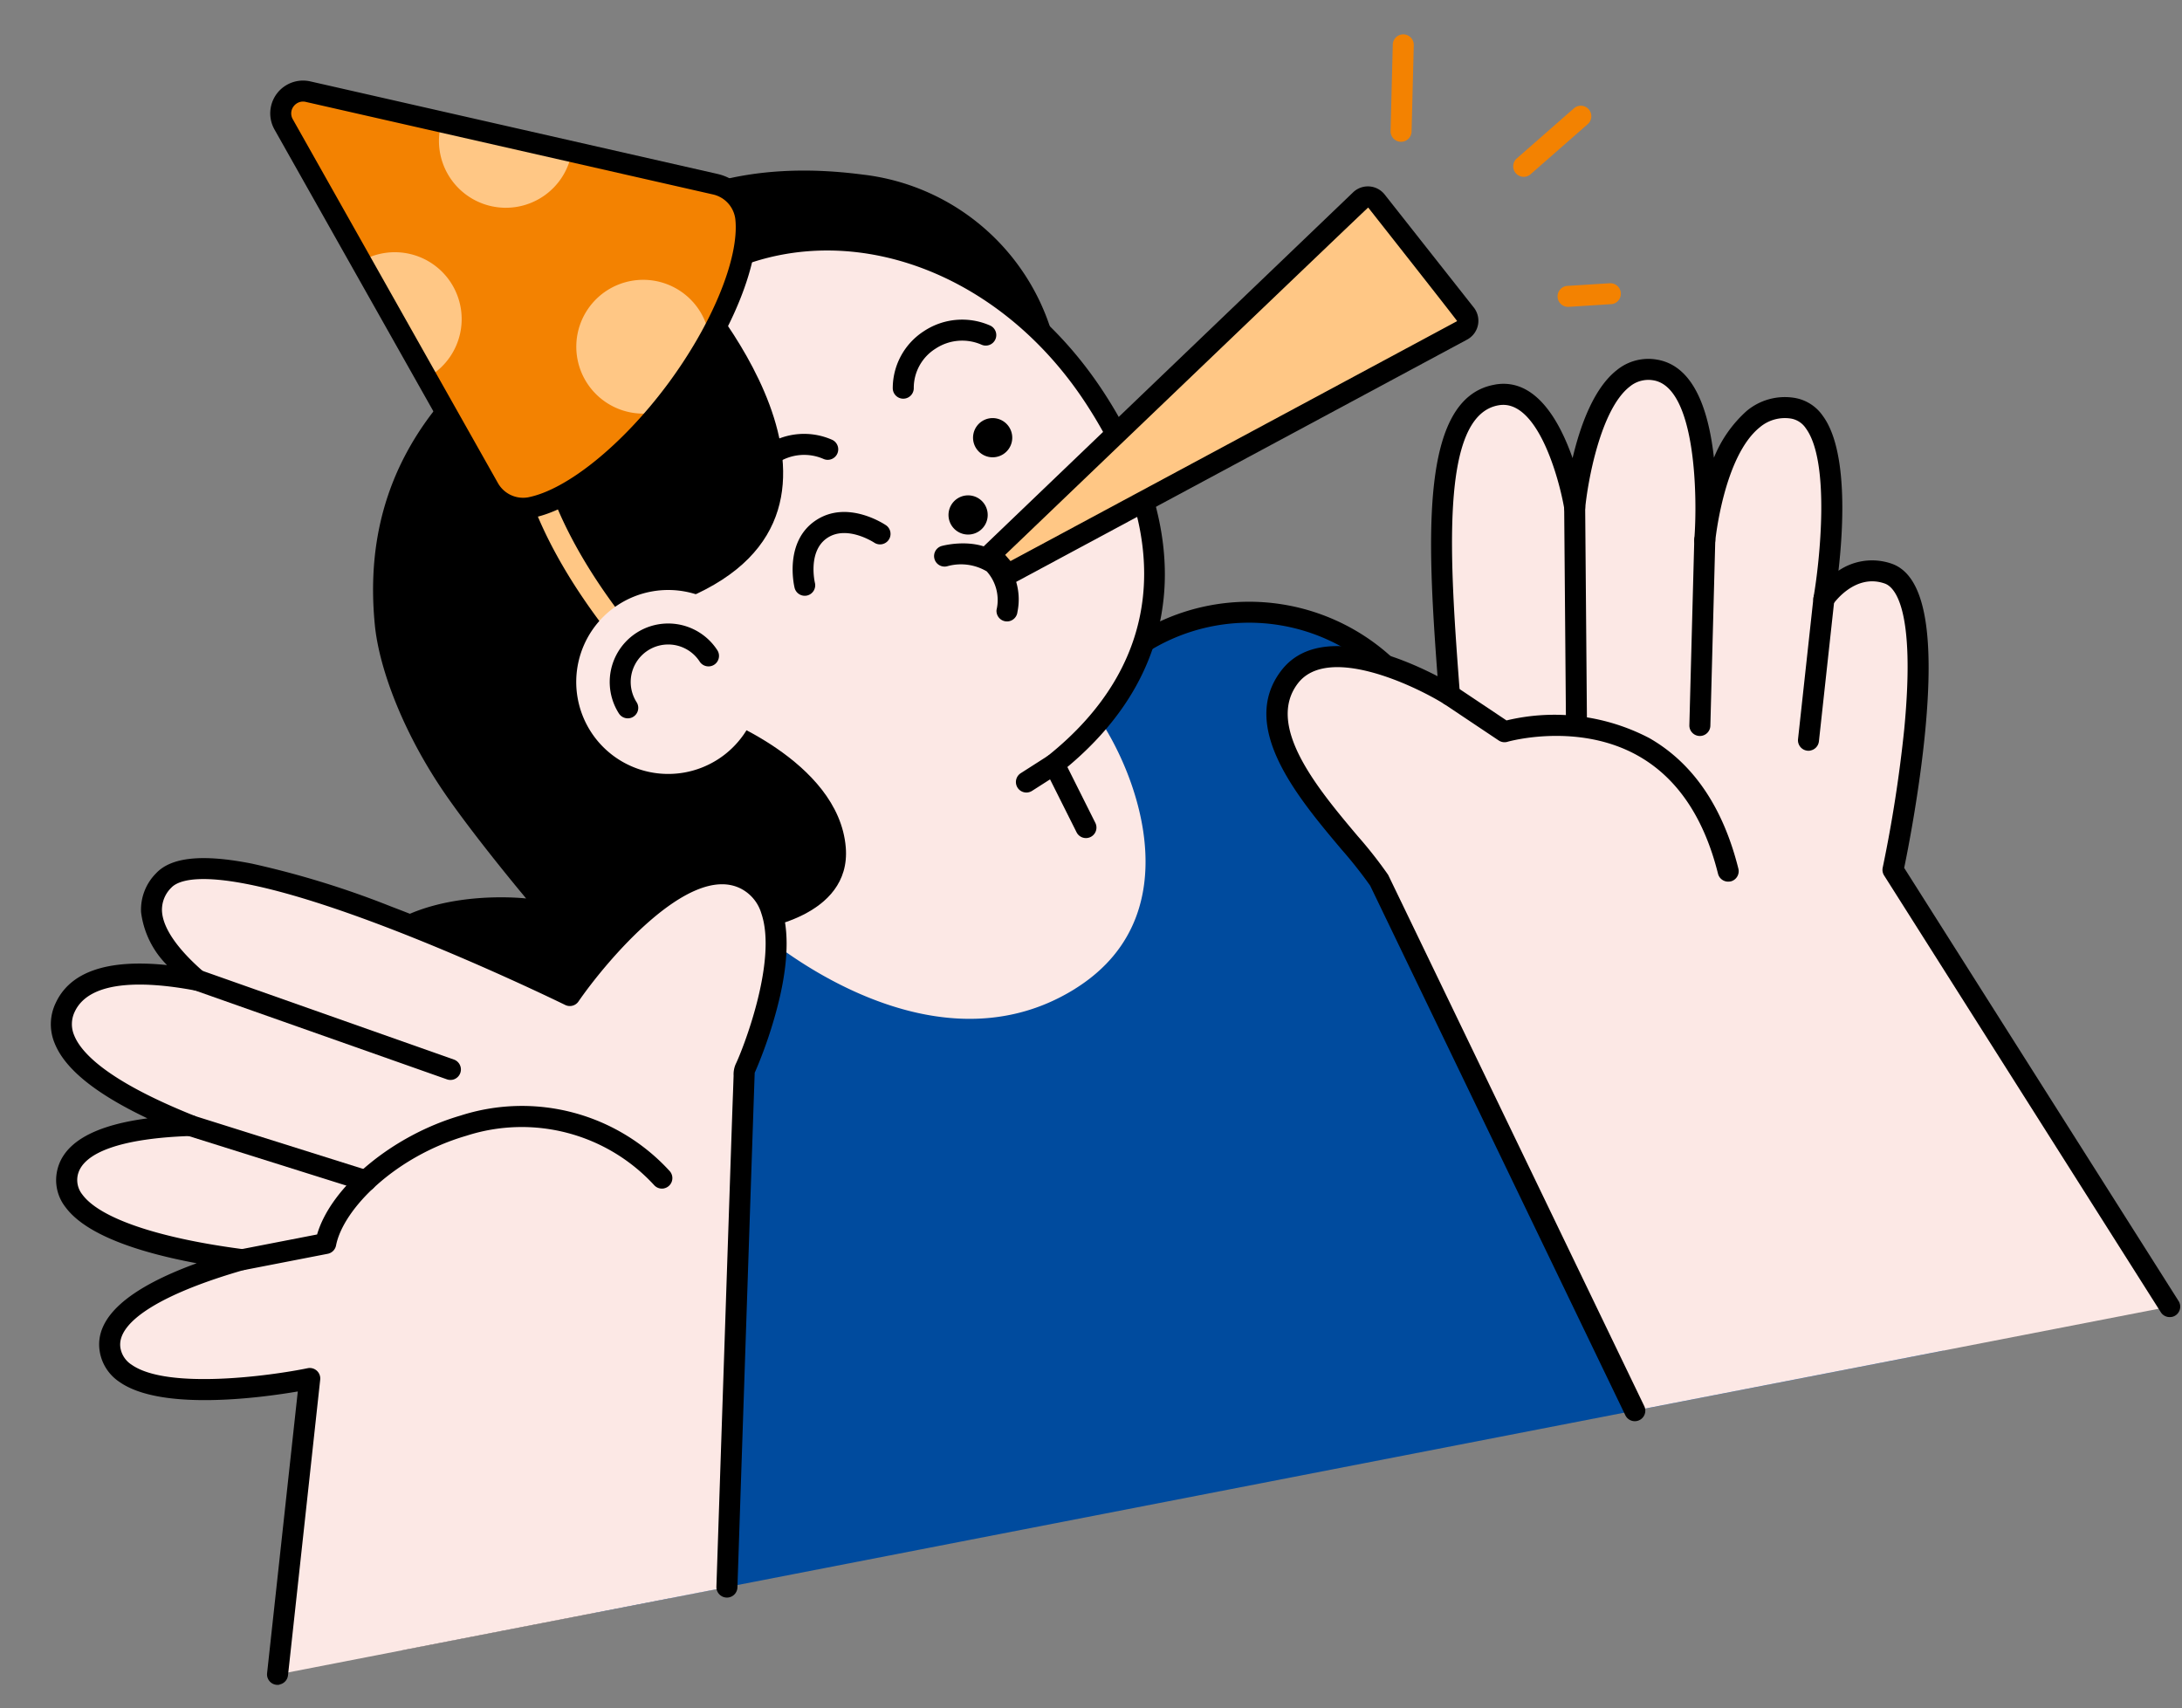 <svg xmlns="http://www.w3.org/2000/svg" width="148.952" height="116.622" viewBox="0 0 148.952 116.622">
  <rect x="0" y="0" width="148.952" height="116.622" fill="#808080" stroke="none"/>
  <g id="グループ_3474" data-name="グループ 3474" transform="translate(517.522 -985.663) rotate(-11)">
    <path id="パス_16774" data-name="パス 16774" d="M79.5,45.142c-15.413-5.133-21.777,4.692-21.777,4.692-11.642,4.118-16,11.115-16.755,19.159-.279,2.99.5,7.765,2.686,12.619,1.549,3.445,3.892,7.666,3.892,7.666s-7.72-2.472-11.935,1.478a9.244,9.244,0,0,0-2.178,10.273s-7.282,1.649-8.607,8.72A14.332,14.332,0,0,0,28.3,122.094s-7.61,9.029,1.167,15.941H47.892c5.215,0,35.937-48.086,35.937-48.086l6.383-30.683A15.32,15.32,0,0,0,79.5,45.142" transform="translate(-720.079 846.591)"/>
    <path id="パス_16775" data-name="パス 16775" d="M75.264,130.2l22.1-7.183a13.711,13.711,0,0,1,24.517-.637l27.456,51.513H55.575l-5.128-20.6a19.373,19.373,0,0,1,24.816-23.1" transform="translate(-732.766 810.735)" fill="#004b9e"/>
    <path id="パス_16776" data-name="パス 16776" d="M53.943,170.23a.717.717,0,0,1-.7-.544L49.03,152.744a20.09,20.09,0,0,1,25.51-24.022l21.594-7.017a14.428,14.428,0,0,1,25.663-.387l24.636,46.222a.717.717,0,0,1-1.265.674l-24.636-46.222a12.994,12.994,0,0,0-23.236.6.716.716,0,0,1-.427.378l-22.1,7.183a.717.717,0,0,1-.444,0,18.656,18.656,0,0,0-23.9,22.241l4.218,16.941a.717.717,0,0,1-.7.89" transform="translate(-732.044 811.457)"/>
    <path id="パス_16777" data-name="パス 16777" d="M121.411,142.241c9.594-3.66,6.642-15.613,4.382-19.354a13.829,13.829,0,0,0-2.833,4.026l-22.1,7.183s9.361,12.417,20.556,8.145" transform="translate(-758.357 806.835)" fill="#fce8e5"/>
    <path id="パス_16778" data-name="パス 16778" d="M58.234,22.738l9,27.033a2.7,2.7,0,0,0,2.5,1.861c2.776.034,7.189-2.185,11.291-5.918s6.727-7.918,6.954-10.685a2.7,2.7,0,0,0-1.617-2.668l-26.067-11.5a1.522,1.522,0,0,0-2.059,1.874" transform="translate(-736.931 858.094)" fill="#fce8e5"/>
    <path id="パス_16781" data-name="パス 16781" d="M122.756,68.227c-4.3-10.535-14.721-16.829-24.666-13.446S83.063,69.67,86.741,80.48c1.563,4.6,5.439,15.105,9.014,17.615l1.222,3.664,20.9-.469-2.6-9.01c9.779-5.111,11.489-14.227,7.479-24.053" transform="translate(-750.675 841.47)" fill="#fce8e5"/>
    <path id="パス_16782" data-name="パス 16782" d="M95.027,98.1a.714.714,0,0,1-.411-.13C91,95.427,87.248,85.618,85.336,80a22.193,22.193,0,0,1,.588-16.155A18.876,18.876,0,0,1,97.132,53.389c9.966-3.39,20.955,2.565,25.561,13.854,2.108,5.164,2.612,10.093,1.458,14.256-1.214,4.384-4.159,7.889-8.756,10.426l1.144,4.1a.717.717,0,1,1-1.381.386l-1.3-4.653a.717.717,0,0,1,.358-.828c8.819-4.61,11.358-12.83,7.147-23.146C117.05,57.208,106.83,51.6,97.594,54.746a17.455,17.455,0,0,0-10.358,9.676,20.762,20.762,0,0,0-.543,15.114C88.187,83.927,92.03,94.4,95.44,96.794a.717.717,0,0,1-.413,1.3" transform="translate(-749.948 842.183)"/>
    <path id="パス_16783" data-name="パス 16783" d="M140.29,131.812a.717.717,0,0,1-.264-1.383l2.064-.817a.717.717,0,0,1,.527,1.333l-2.064.816a.713.713,0,0,1-.264.05" transform="translate(-777.785 803.486)"/>
    <path id="パス_16784" data-name="パス 16784" d="M89.681,56.118l-7.3-.064L73.256,62.8l-2.9,17.248,14.831-2.577c15.518-3.251,4.5-21.348,4.5-21.348" transform="translate(-743.052 840.37)"/>
    <path id="パス_16785" data-name="パス 16785" d="M145.373,83.6a1.338,1.338,0,1,1-1.736-.752,1.338,1.338,0,0,1,1.736.752" transform="translate(-779.4 826.974)"/>
    <path id="パス_16786" data-name="パス 16786" d="M140.051,93.351a1.338,1.338,0,1,1-1.736-.752,1.338,1.338,0,0,1,1.736.752" transform="translate(-776.729 822.081)"/>
    <path id="パス_16787" data-name="パス 16787" d="M134.026,73.223a.755.755,0,0,1-.137-.013.717.717,0,0,1-.567-.84,4.635,4.635,0,0,1,2.85-3.424,4.724,4.724,0,0,1,4.51.507.717.717,0,0,1-.829,1.169,3.294,3.294,0,0,0-3.147-.345,3.165,3.165,0,0,0-1.976,2.365.717.717,0,0,1-.7.581" transform="translate(-774.642 834.078)"/>
    <path id="パス_16788" data-name="パス 16788" d="M109.783,84.457a.773.773,0,0,1-.138-.013.717.717,0,0,1-.567-.84,4.636,4.636,0,0,1,2.85-3.424,4.724,4.724,0,0,1,4.51.507.717.717,0,0,1-.829,1.169,3.3,3.3,0,0,0-3.147-.345,3.165,3.165,0,0,0-1.976,2.365.717.717,0,0,1-.7.581" transform="translate(-762.477 828.441)"/>
    <path id="パス_16789" data-name="パス 16789" d="M93.418,130.331s6.522.472,7.053-4.325c.66-5.956-7.2-10.623-7.2-10.623l-7.238,3.006Z" transform="translate(-750.921 810.601)"/>
    <path id="パス_16790" data-name="パス 16790" d="M88.36,92.681a.716.716,0,0,1-.6-.33c-7.2-11.246-6.414-17.9-6.377-18.182a.717.717,0,0,1,1.421.187c-.011.091-.7,6.5,6.163,17.221a.717.717,0,0,1-.6,1.1" transform="translate(-748.563 831.593)" fill="#ffc785"/>
    <path id="パス_16791" data-name="パス 16791" d="M58.234,22.738l9,27.033a2.7,2.7,0,0,0,2.5,1.861c2.776.034,7.189-2.185,11.291-5.918s6.727-7.918,6.954-10.685a2.7,2.7,0,0,0-1.617-2.668l-26.067-11.5a1.522,1.522,0,0,0-2.059,1.874" transform="translate(-736.931 858.094)" fill="#f38201"/>
    <path id="パス_16792" data-name="パス 16792" d="M94.968,101.181a6.279,6.279,0,1,1-8.149-3.53,6.28,6.28,0,0,1,8.149,3.53" transform="translate(-749.322 819.72)" fill="#fce8e5"/>
    <path id="パス_16793" data-name="パス 16793" d="M88.383,107.715a.717.717,0,0,1-.667-.453,3.993,3.993,0,0,1,7.427-2.937.717.717,0,0,1-1.333.527,2.56,2.56,0,0,0-4.762,1.883.717.717,0,0,1-.666.981" transform="translate(-751.623 817.418)"/>
    <path id="パス_16794" data-name="パス 16794" d="M142.17,81.88l29.386-18.924a.742.742,0,0,1,1.062.284l4.5,8.734a.742.742,0,0,1-.439,1.048L143.068,83.456Z" transform="translate(-779.088 836.966)" fill="#ffc785"/>
    <path id="パス_16795" data-name="パス 16795" d="M142.347,83.451a.717.717,0,0,1-.623-.362l-.9-1.577a.717.717,0,0,1,.235-.957l29.386-18.924a1.458,1.458,0,0,1,2.087.559l4.5,8.733a1.459,1.459,0,0,1-.864,2.061L142.559,83.419a.713.713,0,0,1-.212.032m.06-2.058.277.486,33.055-10.263c.015-.036-4.481-8.77-4.481-8.77-.036-.009-28.851,18.547-28.851,18.547" transform="translate(-778.366 837.688)"/>
    <path id="パス_16796" data-name="パス 16796" d="M138.641,104.585a.717.717,0,0,1-.687-.921,2.939,2.939,0,0,0-.154-2.71,3.455,3.455,0,0,0-2.591-.858.717.717,0,0,1-.112-1.429c.1-.008,2.546-.184,3.814,1.382a4.227,4.227,0,0,1,.417,4.024.717.717,0,0,1-.687.512" transform="translate(-775.208 818.994)"/>
    <path id="パス_16797" data-name="パス 16797" d="M79.109,28.576a4.565,4.565,0,1,0,8.337,3.677Z" transform="translate(-747.188 854.158)" fill="#ffc785"/>
    <path id="パス_16798" data-name="パス 16798" d="M70.886,47.583a4.565,4.565,0,0,0-5.763-2.626l2.882,8.661c.105-.033.21-.068.313-.11a4.566,4.566,0,0,0,2.567-5.925" transform="translate(-740.428 846.069)" fill="#ffc785"/>
    <path id="パス_16799" data-name="パス 16799" d="M100.811,59.8a4.567,4.567,0,1,0-4.319,4.233q.682-.558,1.359-1.171a32.653,32.653,0,0,0,2.96-3.062" transform="translate(-753.758 840.946)" fill="#ffc785"/>
    <path id="パス_16800" data-name="パス 16800" d="M69.073,51.627a3.431,3.431,0,0,1-3.245-2.352l-9-27.033a2.239,2.239,0,0,1,3.028-2.756l26.067,11.5a3.408,3.408,0,0,1,2.042,3.381c-.249,3.031-3.069,7.41-7.186,11.156-4.084,3.717-8.67,6.1-11.711,6.105m-10.12-30.9a.824.824,0,0,0-.538.214.793.793,0,0,0-.222.85l9,27.033a1.974,1.974,0,0,0,1.832,1.371c2.718,0,7.024-2.295,10.8-5.732,3.8-3.461,6.5-7.566,6.722-10.213A1.974,1.974,0,0,0,85.35,32.3L59.282,20.8a.809.809,0,0,0-.329-.072" transform="translate(-736.209 858.816)"/>
    <path id="パス_16801" data-name="パス 16801" d="M115.624,96.6a.717.717,0,0,1-.715-.683c-.006-.131-.124-3.208,2.279-4.23s4.581,1.15,4.673,1.243a.717.717,0,0,1-1.016,1.011c-.025-.025-1.606-1.567-3.1-.935s-1.41,2.821-1.409,2.843a.717.717,0,0,1-.682.75h-.034" transform="translate(-765.408 822.626)"/>
    <path id="パス_16802" data-name="パス 16802" d="M207.7,49.113a.724.724,0,0,1-.155-.017.716.716,0,0,1-.545-.854l1.269-5.748a.717.717,0,1,1,1.4.309L208.4,48.551a.717.717,0,0,1-.7.562" transform="translate(-811.611 847.457)" fill="#f38201"/>
    <path id="パス_16803" data-name="パス 16803" d="M223.274,60.2a.717.717,0,0,1-.362-1.336l4.46-2.6a.717.717,0,1,1,.722,1.238l-4.46,2.6a.713.713,0,0,1-.36.1" transform="translate(-819.424 840.315)" fill="#f38201"/>
    <path id="パス_16804" data-name="パス 16804" d="M228.688,81.843c-.094-.006-2.992-.384-2.992-.384a.717.717,0,0,1,.185-1.421l2.9.378a.717.717,0,0,1-.092,1.427" transform="translate(-820.686 828.339)" fill="#f38201"/>
    <path id="パス_16805" data-name="パス 16805" d="M12.192,149.344C7.031,147.628.337,144.6,1.6,141.339c.877-2.272,4.779-2.322,8.893-1.659-4.773-3.077-8.859-6.765-6.851-9.547,1.619-2.243,5.308-1.657,9.214-.1-2.224-2.824-3.15-5.528-.963-7.119,4.389-3.195,25.724,13,25.724,13s8.9-8.759,13.226-5.55-2.509,12.865-2.511,12.824-7.9,34.412-7.9,34.412H9.175l6.012-19.4s-13.236.151-13-4.576c.141-2.851,5.653-3.894,10.007-4.272" transform="translate(-708.475 807.033)" fill="#fce8e5"/>
    <path id="パス_16806" data-name="パス 16806" d="M8.453,177.59a.7.7,0,0,1-.212-.032.717.717,0,0,1-.473-.9l5.727-18.48c-2.568-.058-9.409-.452-11.819-2.955a3.094,3.094,0,0,1-.93-2.364c.112-2.261,2.679-3.8,7.645-4.589-3.514-1.388-7.023-3.265-8.067-5.479A2.987,2.987,0,0,1,.2,140.361c.717-1.857,2.993-2.675,6.778-2.442-3.17-2.339-4.892-4.4-5.241-6.248a3.352,3.352,0,0,1,.593-2.676c1.384-1.916,4.055-2.281,7.955-1.094a6.2,6.2,0,0,1-1.05-3.873,3.515,3.515,0,0,1,1.506-2.415c1.232-.9,3.379-.7,6.564.6a61.864,61.864,0,0,1,8.743,4.672c4.825,2.992,9.33,6.288,10.784,7.369a36.14,36.14,0,0,1,4.657-3.645c3.948-2.553,6.993-3.073,9.05-1.545,1.493,1.109,2.777,3.557.409,8.928a30.193,30.193,0,0,1-1.816,3.444c-.286.469-.524.831-.672,1.051-.07.1-.133.2-.195.282-.539,2.309-7.787,33.937-7.862,34.266a.717.717,0,1,1-1.4-.32s1.971-8.6,3.944-17.206c.986-4.3,1.973-8.6,2.714-11.83.37-1.613.679-2.957.9-3.9l.252-1.093a1.753,1.753,0,0,1,.288-.738c.616-.813,4.161-6.347,3.683-9.771a2.79,2.79,0,0,0-1.1-1.963c-3.138-2.33-9.94,3.17-12.3,5.486a.716.716,0,0,1-.936.06c-.053-.04-5.381-4.074-11.168-7.663-10.242-6.351-12.993-5.84-13.7-5.325a2.108,2.108,0,0,0-.929,1.452c-.158,1.148.545,2.754,2.033,4.645a.717.717,0,0,1-.828,1.109c-3-1.195-6.891-2.189-8.368-.143A1.942,1.942,0,0,0,3.15,131.4c.239,1.267,1.648,3.5,7.005,6.954a.717.717,0,0,1-.5,1.31c-4.641-.748-7.521-.318-8.111,1.209a1.585,1.585,0,0,0,.078,1.3c.857,1.818,4.53,3.919,10.075,5.762a.717.717,0,0,1-.164,1.394c-5.857.51-9.267,1.82-9.354,3.594a1.693,1.693,0,0,0,.531,1.3c2.075,2.155,9.184,2.553,11.748,2.525a.717.717,0,0,1,.693.929l-6.011,19.4a.718.718,0,0,1-.685.5m39.184-35.846a.826.826,0,0,1,.184.033.7.7,0,0,0-.184-.033" transform="translate(-707.752 807.752)"/>
    <path id="パス_16807" data-name="パス 16807" d="M51.5,170.169a.716.716,0,0,1-.6-.331,12.282,12.282,0,0,0-11.938-5.773c-5.06.464-9.221,3.3-10.175,5.657a.717.717,0,0,1-.664.448H22.3a.717.717,0,0,1,0-1.433h5.361c1.558-3.021,6.324-5.654,11.167-6.1a13.663,13.663,0,0,1,13.277,6.43.717.717,0,0,1-.6,1.1" transform="translate(-718.58 786.924)"/>
    <path id="パス_16808" data-name="パス 16808" d="M39.408,146.891a.721.721,0,0,1-.362-.1L23.26,137.516a.717.717,0,0,1,.726-1.236l15.786,9.277a.717.717,0,0,1-.364,1.335" transform="translate(-719.245 800.165)"/>
    <path id="パス_16809" data-name="パス 16809" d="M29.914,162.966a.711.711,0,0,1-.341-.087L18.538,156.9a.717.717,0,0,1,.683-1.26l11.035,5.982a.717.717,0,0,1-.342,1.347" transform="translate(-716.865 790.446)"/>
    <path id="パス_16810" data-name="パス 16810" d="M215.654,129.849s7.558-17.58,3.533-19.921c-2.408-1.4-4.635.869-4.635.869s4.522-11.839.325-13.219c-4.813-1.581-7.542,7.735-7.542,7.735s2.965-10.581-1.128-12.071c-4.309-1.568-7.164,8.187-7.164,8.187s.233-8.422-3.7-8.572c-4.645-.177-5.9,8.965-7.134,19.482,0,0-6.957-6.424-10.49-3.274-4.1,3.655,1.971,11.313,3.375,14.8l3.534,13.444,6.68,25.411h37.2Z" transform="translate(-796.223 821.905)" fill="#fce8e5"/>
    <path id="パス_16811" data-name="パス 16811" d="M227.773,162.716a.717.717,0,0,1-.668-.456l-12.852-32.872a.718.718,0,0,1,.009-.545,92.916,92.916,0,0,0,3.25-9.013c2.354-7.966,1.191-9.651.581-10-1.9-1.108-3.745.733-3.763.751a.717.717,0,0,1-1.181-.757c.881-2.31,2.9-8.864,1.683-11.422a1.524,1.524,0,0,0-.912-.86,2.646,2.646,0,0,0-2.156.192c-2.8,1.474-4.459,7.008-4.475,7.063a.717.717,0,0,1-1.378-.4c.722-2.579,2.146-10.175-.683-11.2a1.989,1.989,0,0,0-1.653.119c-2.263,1.144-4.072,5.872-4.578,7.6a.717.717,0,0,1-1.4-.221c.057-2.145-.371-7.734-3.011-7.835-4.179-.159-5.353,9.939-6.395,18.85a.717.717,0,0,1-1.2.443c-1.8-1.662-7.031-5.491-9.527-3.266-2.737,2.439.007,7.374,2.011,10.977a29.956,29.956,0,0,1,1.551,3.021c.028.085,10.243,38.94,10.243,38.94a.717.717,0,0,1-1.387.365l-10.2-38.811a30.152,30.152,0,0,0-1.457-2.817c-2.24-4.027-5.306-9.541-1.713-12.744,3.121-2.783,8.221.662,10.411,2.4,1.116-9.459,2.436-18.793,7.554-18.793l.164,0c2.759.106,3.791,3.314,4.173,5.937.908-2.013,2.31-4.408,4.118-5.324a3.4,3.4,0,0,1,2.791-.187c2.038.742,2.9,3.207,2.568,7.326a8.552,8.552,0,0,1,2.809-2.711,4.064,4.064,0,0,1,3.271-.285,2.927,2.927,0,0,1,1.759,1.605c1.243,2.612-.074,7.76-.966,10.587a4.078,4.078,0,0,1,3.653.218c2.02,1.174,2.043,4.989.07,11.661-1.186,4.01-2.756,7.852-3.19,8.89l12.746,32.6a.717.717,0,0,1-.667.978" transform="translate(-795.49 822.626)"/>
    <path id="パス_16812" data-name="パス 16812" d="M215.845,147.407a.716.716,0,0,1-.715-.679c-.207-3.919-1.471-6.909-3.758-8.889-3.593-3.11-8.578-2.7-8.627-2.691a.717.717,0,0,1-.571-.2l-3.218-3.192a.717.717,0,0,1,1.009-1.017l2.99,2.965a13.984,13.984,0,0,1,9.343,3.046c2.6,2.245,4.034,5.578,4.263,9.908a.717.717,0,0,1-.678.753h-.038" transform="translate(-807.475 803.003)"/>
    <path id="パス_16813" data-name="パス 16813" d="M215.857,124.406a.7.7,0,0,1-.132-.012.716.716,0,0,1-.574-.835l2.666-14.348a.717.717,0,1,1,1.409.262l-2.666,14.348a.717.717,0,0,1-.7.586" transform="translate(-815.702 813.992)"/>
    <path id="パス_16814" data-name="パス 16814" d="M232.347,130.2a.759.759,0,0,1-.156-.017.717.717,0,0,1-.545-.855l2.742-12.347a.717.717,0,1,1,1.4.31l-2.742,12.347a.717.717,0,0,1-.7.562" transform="translate(-823.976 810.08)"/>
    <path id="パス_16815" data-name="パス 16815" d="M246.568,138.128a.717.717,0,0,1-.685-.929l2.874-9.267a.717.717,0,0,1,1.369.425l-2.874,9.267a.717.717,0,0,1-.684.5" transform="translate(-831.112 804.557)"/>
  </g>
</svg>
